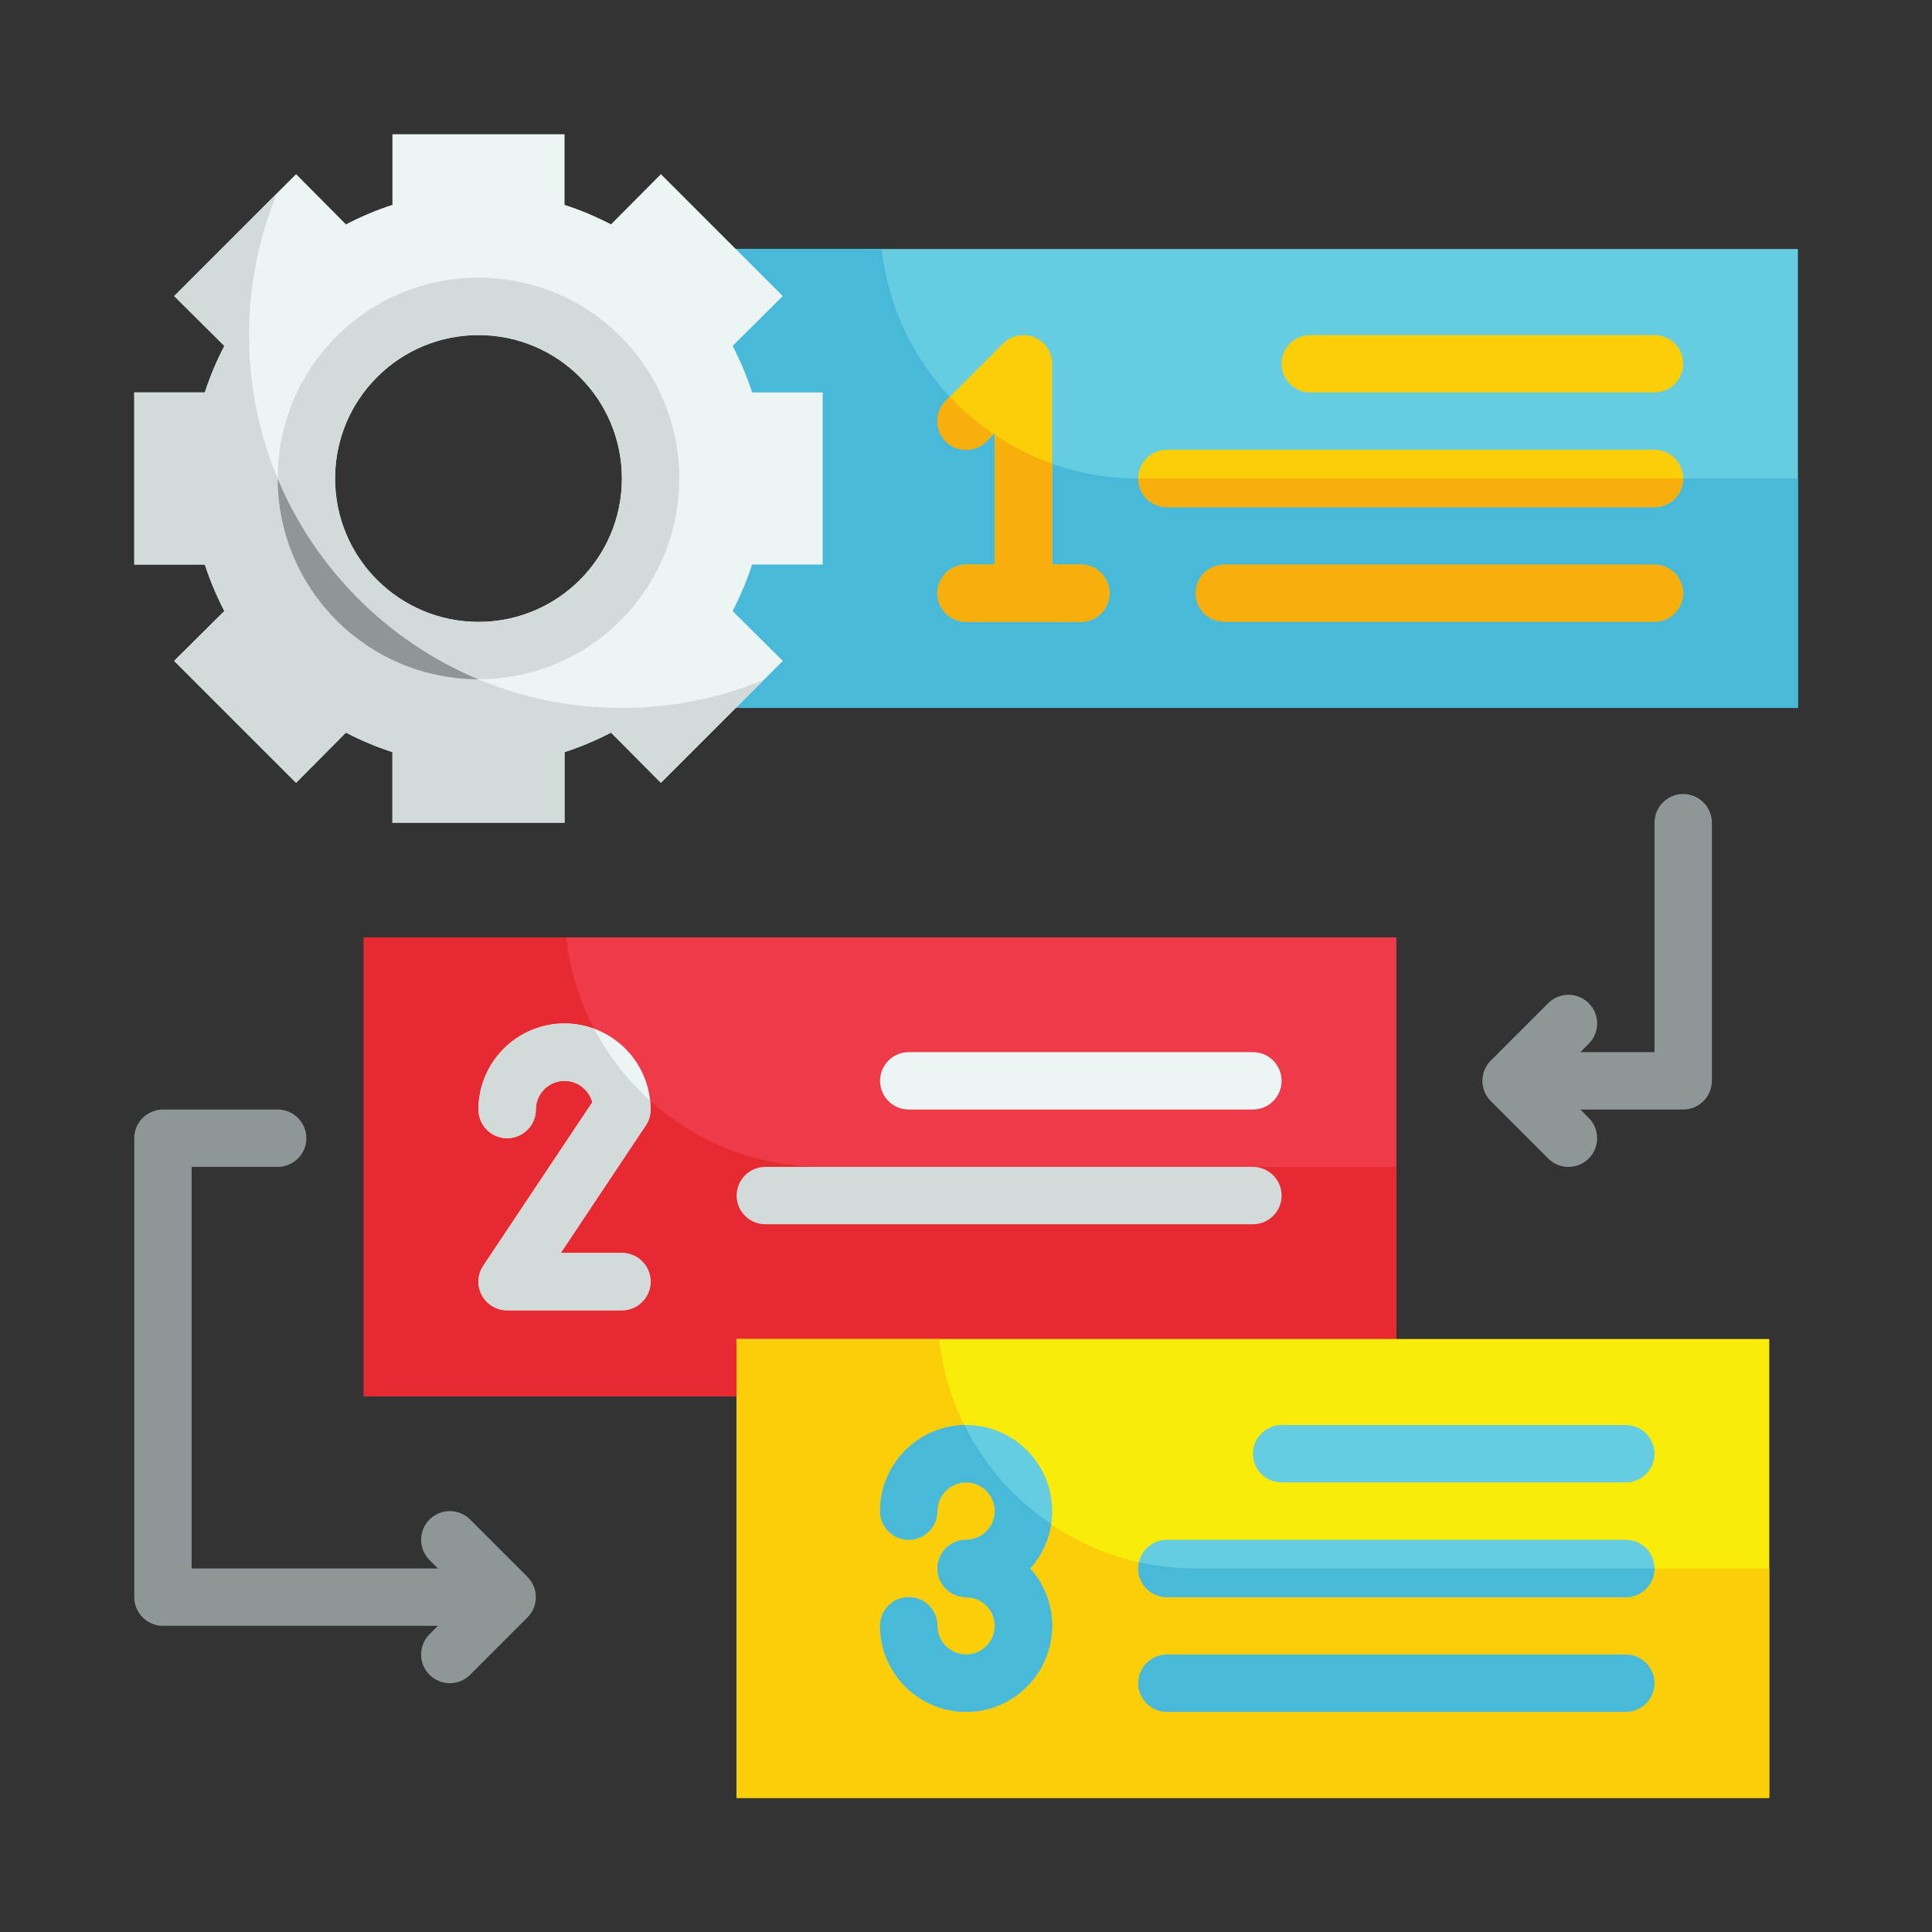 <svg xmlns="http://www.w3.org/2000/svg" xmlns:xlink="http://www.w3.org/1999/xlink" width="1080" zoomAndPan="magnify" viewBox="0 0 810 810" height="1080" preserveAspectRatio="xMidYMid meet" version="1.0"><rect x="0" y="0" width="810" height="810" fill="#333333" stroke="none"/><defs><clipPath id="6c3f12b768"><path d="M 284 104 L 753.793 104 L 753.793 297 L 284 297 Z M 284 104 " clip-rule="nonzero"/></clipPath><clipPath id="dda62311dc"><path d="M 56.293 56.293 L 345 56.293 L 345 345 L 56.293 345 Z M 56.293 56.293 " clip-rule="nonzero"/></clipPath><clipPath id="47b44d9f30"><path d="M 56.293 80 L 321 80 L 321 345 L 56.293 345 Z M 56.293 80 " clip-rule="nonzero"/></clipPath><clipPath id="cb4928c0a5"><path d="M 56.293 465 L 225 465 L 225 706 L 56.293 706 Z M 56.293 465 " clip-rule="nonzero"/></clipPath><clipPath id="6e72e53069"><path d="M 308 561 L 742 561 L 742 753.793 L 308 753.793 Z M 308 561 " clip-rule="nonzero"/></clipPath></defs><path fill="#ef3a49" d="M 585.43 585.43 L 152.5 585.43 L 152.5 393.02 L 585.43 393.02 L 585.43 585.43 " fill-opacity="1" fill-rule="nonzero"/><path fill="#e72a31" d="M 585.43 489.227 L 585.43 585.43 L 152.5 585.43 L 152.5 393.02 L 237.387 393.02 C 243.305 447.133 289.246 489.227 344.914 489.227 L 585.43 489.227 " fill-opacity="1" fill-rule="nonzero"/><path fill="#ecf5f4" d="M 272.758 465.172 C 272.758 445.254 256.598 429.094 236.684 429.094 C 216.766 429.094 200.605 445.254 200.605 465.172 C 200.605 471.797 206.008 477.199 212.629 477.199 C 219.254 477.199 224.656 471.797 224.656 465.172 C 224.656 458.551 230.059 453.148 236.684 453.148 C 242.273 453.148 246.969 456.953 248.332 462.121 L 202.625 530.656 C 200.18 534.367 199.945 539.113 202.012 543.012 C 204.129 546.91 208.215 549.355 212.629 549.355 L 260.734 549.355 C 267.355 549.355 272.758 543.953 272.758 537.328 C 272.758 530.703 267.355 525.301 260.734 525.301 L 235.086 525.301 L 270.738 471.844 C 272.055 469.871 272.758 467.57 272.758 465.172 " fill-opacity="1" fill-rule="nonzero"/><path fill="#ecf5f4" d="M 380.992 465.172 L 525.301 465.172 C 531.926 465.172 537.328 459.77 537.328 453.148 C 537.328 446.523 531.926 441.121 525.301 441.121 L 380.992 441.121 C 374.367 441.121 368.965 446.523 368.965 453.148 C 368.965 459.77 374.367 465.172 380.992 465.172 " fill-opacity="1" fill-rule="nonzero"/><path fill="#d2dbda" d="M 537.328 501.25 C 537.328 494.629 531.926 489.227 525.301 489.227 L 320.863 489.227 C 314.238 489.227 308.836 494.629 308.836 501.25 C 308.836 507.875 314.238 513.277 320.863 513.277 L 525.301 513.277 C 531.926 513.277 537.328 507.875 537.328 501.25 " fill-opacity="1" fill-rule="nonzero"/><path fill="#d2dbda" d="M 272.758 537.328 C 272.758 543.953 267.355 549.355 260.734 549.355 L 212.629 549.355 C 208.168 549.355 204.082 546.957 202.059 542.965 C 199.898 539.113 200.133 534.32 202.625 530.703 L 248.332 462.168 C 246.922 457 242.227 453.148 236.684 453.148 C 230.059 453.148 224.656 458.551 224.656 465.172 C 224.656 471.797 219.254 477.199 212.629 477.199 C 206.008 477.199 200.605 471.797 200.605 465.172 C 200.605 445.348 216.859 429.094 236.684 429.094 C 241.004 429.094 245.324 429.941 249.176 431.398 C 255.098 442.672 263.035 452.914 272.523 461.461 C 272.617 462.637 272.758 463.859 272.758 465.172 C 272.758 467.57 272.055 469.871 270.738 471.797 L 235.133 525.301 L 260.734 525.301 C 267.355 525.301 272.758 530.703 272.758 537.328 " fill-opacity="1" fill-rule="nonzero"/><g clip-path="url(#6c3f12b768)"><path fill="#66cde1" d="M 753.793 296.812 L 284.785 296.812 L 284.785 104.398 L 753.793 104.398 L 753.793 296.812 " fill-opacity="1" fill-rule="nonzero"/><path fill="#49b9da" d="M 753.793 200.605 L 753.793 296.812 L 284.785 296.812 L 284.785 104.398 L 369.672 104.398 C 375.59 158.512 421.531 200.605 477.199 200.605 L 753.793 200.605 " fill-opacity="1" fill-rule="nonzero"/></g><path fill="#face08" d="M 405.043 236.684 C 398.422 236.684 393.02 242.082 393.02 248.707 C 393.02 255.332 398.422 260.734 405.043 260.734 L 453.148 260.734 C 459.77 260.734 465.172 255.332 465.172 248.707 C 465.172 242.082 459.77 236.684 453.148 236.684 L 441.121 236.684 L 441.121 152.5 C 441.121 147.613 438.207 143.246 433.699 141.414 C 429.188 139.535 424.023 140.57 420.594 143.996 L 396.543 168.051 C 391.844 172.746 391.844 180.359 396.543 185.055 C 401.238 189.754 408.848 189.754 413.547 185.055 L 417.07 181.531 L 417.07 236.684 L 405.043 236.684 " fill-opacity="1" fill-rule="nonzero"/><path fill="#face08" d="M 549.355 164.527 L 693.664 164.527 C 700.289 164.527 705.691 159.125 705.691 152.5 C 705.691 145.879 700.289 140.477 693.664 140.477 L 549.355 140.477 C 542.73 140.477 537.328 145.879 537.328 152.5 C 537.328 159.125 542.73 164.527 549.355 164.527 " fill-opacity="1" fill-rule="nonzero"/><path fill="#face08" d="M 489.227 212.629 L 693.664 212.629 C 700.289 212.629 705.691 207.227 705.691 200.605 C 705.691 193.98 700.289 188.578 693.664 188.578 L 489.227 188.578 C 482.602 188.578 477.199 193.98 477.199 200.605 C 477.199 207.227 482.602 212.629 489.227 212.629 " fill-opacity="1" fill-rule="nonzero"/><path fill="#f9af0b" d="M 693.664 236.684 L 513.277 236.684 C 506.652 236.684 501.25 242.082 501.25 248.707 C 501.25 255.332 506.652 260.734 513.277 260.734 L 693.664 260.734 C 700.289 260.734 705.691 255.332 705.691 248.707 C 705.691 242.082 700.289 236.684 693.664 236.684 " fill-opacity="1" fill-rule="nonzero"/><path fill="#f9af0b" d="M 396.492 185.102 C 391.797 180.406 391.797 172.699 396.492 168.004 L 398.184 166.312 C 403.727 172.23 409.836 177.539 416.602 181.953 L 413.594 185.102 C 408.895 189.801 401.191 189.801 396.492 185.102 " fill-opacity="1" fill-rule="nonzero"/><path fill="#f9af0b" d="M 465.172 248.707 C 465.172 255.332 459.77 260.734 453.148 260.734 L 405.043 260.734 C 398.422 260.734 393.02 255.332 393.02 248.707 C 393.02 242.082 398.422 236.684 405.043 236.684 L 417.07 236.684 L 417.07 182.332 C 424.398 187.262 432.57 191.352 441.121 194.355 L 441.121 236.684 L 453.148 236.684 C 459.77 236.684 465.172 242.082 465.172 248.707 " fill-opacity="1" fill-rule="nonzero"/><path fill="#f9af0b" d="M 705.691 200.605 C 705.691 207.227 700.289 212.629 693.664 212.629 L 489.227 212.629 C 482.602 212.629 477.199 207.227 477.199 200.605 L 705.691 200.605 " fill-opacity="1" fill-rule="nonzero"/><g clip-path="url(#dda62311dc)"><path fill="#ecf5f4" d="M 200.605 260.734 C 167.391 260.734 140.477 233.816 140.477 200.605 C 140.477 167.391 167.391 140.477 200.605 140.477 C 233.816 140.477 260.734 167.391 260.734 200.605 C 260.734 233.816 233.816 260.734 200.605 260.734 Z M 344.914 236.684 L 344.914 164.527 L 315.32 164.527 C 313.16 157.809 310.387 151.277 307.145 145.031 L 328.191 124.129 L 277.082 73.016 L 256.176 94.062 C 249.93 90.82 243.398 88.051 236.684 85.887 L 236.684 56.293 L 164.527 56.293 L 164.527 85.887 C 157.809 88.051 151.277 90.82 145.031 94.062 L 124.129 73.016 L 73.016 124.129 L 94.062 145.031 C 90.82 151.277 88.051 157.809 85.887 164.527 L 56.293 164.527 L 56.293 236.684 L 85.887 236.684 C 88.051 243.398 90.82 249.93 94.062 256.176 L 73.016 277.082 L 124.129 328.191 L 145.031 307.145 C 151.277 310.387 157.809 313.16 164.527 315.32 L 164.527 344.914 L 236.684 344.914 L 236.684 315.32 C 243.398 313.16 249.93 310.387 256.176 307.145 L 277.082 328.191 L 328.191 277.082 L 307.145 256.176 C 310.387 249.93 313.16 243.398 315.32 236.684 L 344.914 236.684 " fill-opacity="1" fill-rule="nonzero"/></g><g clip-path="url(#47b44d9f30)"><path fill="#d2dbda" d="M 260.734 296.812 C 174.391 296.812 104.398 226.816 104.398 140.477 C 104.398 119.43 108.625 99.23 116.188 80.957 L 73.016 124.129 L 94.062 145.031 C 90.82 151.277 88.051 157.809 85.887 164.527 L 56.293 164.527 L 56.293 236.684 L 85.887 236.684 C 88.051 243.398 90.82 249.93 94.062 256.176 L 73.016 277.082 L 124.129 328.191 L 145.031 307.145 C 151.277 310.387 157.809 313.16 164.527 315.32 L 164.527 344.914 L 236.684 344.914 L 236.684 315.32 C 243.398 313.16 249.93 310.387 256.176 307.145 L 277.082 328.191 L 320.254 285.02 C 301.977 292.582 281.777 296.812 260.734 296.812 " fill-opacity="1" fill-rule="nonzero"/></g><path fill="#d2dbda" d="M 200.605 260.734 C 167.391 260.734 140.477 233.816 140.477 200.605 C 140.477 167.391 167.391 140.477 200.605 140.477 C 233.816 140.477 260.734 167.391 260.734 200.605 C 260.734 233.816 233.816 260.734 200.605 260.734 Z M 200.605 116.422 C 154.051 116.422 116.422 154.051 116.422 200.605 C 116.422 247.156 154.051 284.785 200.605 284.785 C 247.156 284.785 284.785 247.156 284.785 200.605 C 284.785 154.051 247.156 116.422 200.605 116.422 " fill-opacity="1" fill-rule="nonzero"/><path fill="#8f9697" d="M 116.422 200.746 C 116.562 247.156 154.051 284.645 200.465 284.785 C 162.602 268.906 132.301 238.609 116.422 200.746 " fill-opacity="1" fill-rule="nonzero"/><path fill="#8f9697" d="M 705.691 332.887 C 699.066 332.887 693.664 338.289 693.664 344.914 L 693.664 441.121 L 662.566 441.121 L 666.09 437.598 C 670.785 432.902 670.785 425.289 666.09 420.594 C 661.391 415.895 653.781 415.895 649.086 420.594 L 625.031 444.645 C 620.336 449.344 620.336 456.953 625.031 461.648 L 649.086 485.703 C 651.434 488.051 654.488 489.227 657.586 489.227 C 660.688 489.227 663.742 488.051 666.09 485.703 C 670.785 481.004 670.785 473.395 666.09 468.695 L 662.566 465.172 L 705.691 465.172 C 712.312 465.172 717.715 459.77 717.715 453.148 L 717.715 344.914 C 717.715 338.289 712.312 332.887 705.691 332.887 " fill-opacity="1" fill-rule="nonzero"/><g clip-path="url(#cb4928c0a5)"><path fill="#8f9697" d="M 197.082 637.059 C 192.383 632.359 184.773 632.359 180.074 637.059 C 175.379 641.758 175.379 649.367 180.074 654.062 L 183.598 657.586 L 80.344 657.586 L 80.344 489.227 L 116.422 489.227 C 123.047 489.227 128.449 483.824 128.449 477.199 C 128.449 470.574 123.047 465.172 116.422 465.172 L 68.32 465.172 C 61.695 465.172 56.293 470.574 56.293 477.199 L 56.293 669.613 C 56.293 676.234 61.695 681.637 68.32 681.637 L 183.598 681.637 L 180.074 685.16 C 175.379 689.859 175.379 697.469 180.074 702.168 C 182.426 704.516 185.477 705.691 188.578 705.691 C 191.68 705.691 194.73 704.516 197.082 702.168 L 221.133 678.117 C 225.832 673.418 225.832 665.809 221.133 661.109 L 197.082 637.059 " fill-opacity="1" fill-rule="nonzero"/></g><g clip-path="url(#6e72e53069)"><path fill="#f8ec08" d="M 741.77 753.793 L 308.836 753.793 L 308.836 561.379 L 741.77 561.379 L 741.77 753.793 " fill-opacity="1" fill-rule="nonzero"/><path fill="#face08" d="M 741.77 657.586 L 741.77 753.793 L 308.836 753.793 L 308.836 561.379 L 393.723 561.379 C 399.641 615.496 445.586 657.586 501.25 657.586 L 741.77 657.586 " fill-opacity="1" fill-rule="nonzero"/></g><path fill="#66cde1" d="M 405.043 597.457 C 385.125 597.457 368.965 613.617 368.965 633.535 C 368.965 640.16 374.367 645.562 380.992 645.562 C 387.617 645.562 393.02 640.16 393.02 633.535 C 393.02 626.91 398.422 621.508 405.043 621.508 C 411.668 621.508 417.07 626.91 417.07 633.535 C 417.07 640.16 411.668 645.562 405.043 645.562 C 398.422 645.562 393.02 650.965 393.02 657.586 C 393.02 664.211 398.422 669.613 405.043 669.613 C 411.668 669.613 417.07 675.016 417.07 681.637 C 417.07 688.262 411.668 693.664 405.043 693.664 C 398.422 693.664 393.02 688.262 393.02 681.637 C 393.02 675.016 387.617 669.613 380.992 669.613 C 374.367 669.613 368.965 675.016 368.965 681.637 C 368.965 701.555 385.125 717.715 405.043 717.715 C 424.961 717.715 441.121 701.555 441.121 681.637 C 441.121 672.383 437.645 663.977 431.914 657.586 C 437.645 651.199 441.121 642.789 441.121 633.535 C 441.121 613.617 424.961 597.457 405.043 597.457 " fill-opacity="1" fill-rule="nonzero"/><path fill="#66cde1" d="M 681.637 597.457 L 537.328 597.457 C 530.703 597.457 525.301 602.859 525.301 609.484 C 525.301 616.105 530.703 621.508 537.328 621.508 L 681.637 621.508 C 688.262 621.508 693.664 616.105 693.664 609.484 C 693.664 602.859 688.262 597.457 681.637 597.457 " fill-opacity="1" fill-rule="nonzero"/><path fill="#66cde1" d="M 681.637 645.562 L 489.227 645.562 C 482.602 645.562 477.199 650.965 477.199 657.586 C 477.199 664.211 482.602 669.613 489.227 669.613 L 681.637 669.613 C 688.262 669.613 693.664 664.211 693.664 657.586 C 693.664 650.965 688.262 645.562 681.637 645.562 " fill-opacity="1" fill-rule="nonzero"/><path fill="#49b9da" d="M 681.637 693.664 L 489.227 693.664 C 482.602 693.664 477.199 699.066 477.199 705.691 C 477.199 712.312 482.602 717.715 489.227 717.715 L 681.637 717.715 C 688.262 717.715 693.664 712.312 693.664 705.691 C 693.664 699.066 688.262 693.664 681.637 693.664 " fill-opacity="1" fill-rule="nonzero"/><path fill="#49b9da" d="M 441.121 681.637 C 441.121 701.461 424.914 717.715 405.043 717.715 C 385.219 717.715 368.965 701.461 368.965 681.637 C 368.965 675.016 374.367 669.613 380.992 669.613 C 387.617 669.613 393.02 675.016 393.02 681.637 C 393.02 688.262 398.422 693.664 405.043 693.664 C 411.668 693.664 417.07 688.262 417.07 681.637 C 417.07 675.016 411.668 669.613 405.043 669.613 C 398.422 669.613 393.02 664.211 393.02 657.586 C 393.02 650.965 398.422 645.562 405.043 645.562 C 411.668 645.562 417.07 640.16 417.07 633.535 C 417.07 626.91 411.668 621.508 405.043 621.508 C 398.422 621.508 393.02 626.91 393.02 633.535 C 393.02 640.16 387.617 645.562 380.992 645.562 C 374.367 645.562 368.965 640.16 368.965 633.535 C 368.965 613.945 384.844 597.832 404.34 597.457 C 412.605 614.273 425.242 628.602 440.746 638.938 C 439.664 646.031 436.422 652.559 431.867 657.586 C 437.645 663.977 441.121 672.383 441.121 681.637 " fill-opacity="1" fill-rule="nonzero"/><path fill="#49b9da" d="M 693.664 657.586 C 693.664 664.211 688.262 669.613 681.637 669.613 L 489.227 669.613 C 482.602 669.613 477.199 664.211 477.199 657.586 C 477.199 656.602 477.34 655.801 477.574 654.957 C 485.137 656.602 493.078 657.586 501.25 657.586 L 693.664 657.586 " fill-opacity="1" fill-rule="nonzero"/></svg>
